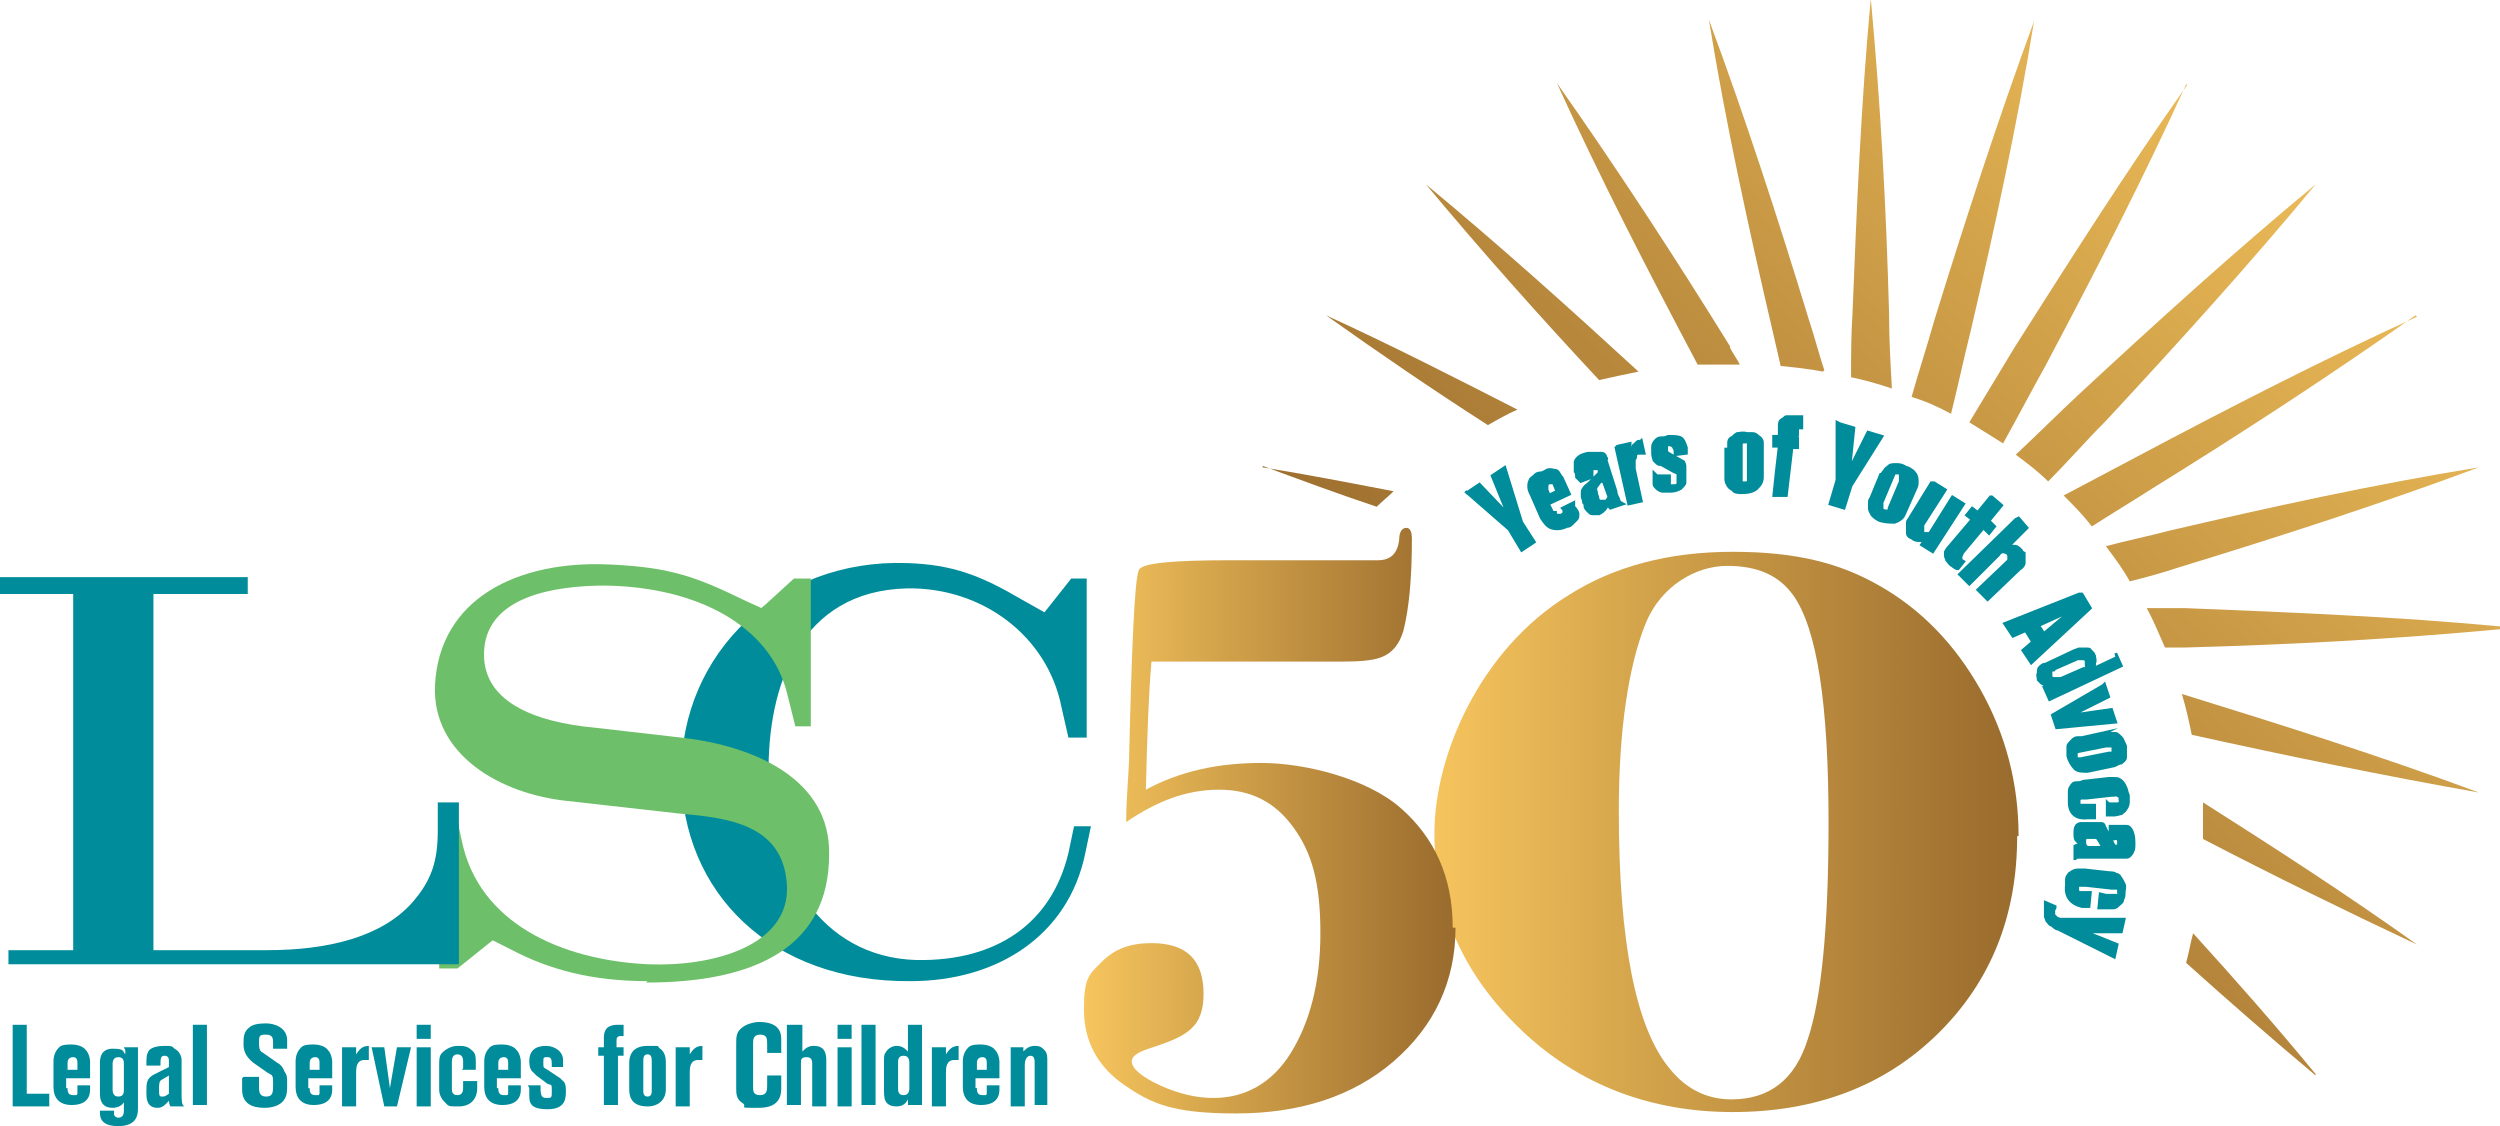 <svg height="80" viewBox="0 0 177.6 80" width="177.6" xmlns="http://www.w3.org/2000/svg" xmlns:xlink="http://www.w3.org/1999/xlink"><linearGradient id="a"><stop offset="0" stop-color="#f7c55e"/><stop offset=".3" stop-color="#d9a94e"/><stop offset=".8" stop-color="#ab7c36"/><stop offset="1" stop-color="#996b2d"/></linearGradient><linearGradient id="b" gradientTransform="matrix(1 0 0 -1 0 334)" gradientUnits="userSpaceOnUse" x1="155.3" x2="100.2" xlink:href="#a" y1="343.1" y2="284.8"/><linearGradient id="c" gradientTransform="matrix(1 0 0 -1 0 334)" gradientUnits="userSpaceOnUse" x1="151" x2="95.9" xlink:href="#a" y1="347.1" y2="288.8"/><linearGradient id="d" gradientTransform="matrix(1 0 0 -1 0 334)" gradientUnits="userSpaceOnUse" x1="147.6" x2="92.5" xlink:href="#a" y1="350.4" y2="292"/><linearGradient id="e" gradientTransform="matrix(1 0 0 -1 0 334)" gradientUnits="userSpaceOnUse" x1="145.1" x2="90" xlink:href="#a" y1="352.7" y2="294.4"/><linearGradient id="f" gradientTransform="matrix(1 0 0 -1 0 334)" gradientUnits="userSpaceOnUse" x1="198" x2="143" xlink:href="#a" y1="302.8" y2="244.4"/><linearGradient id="g" gradientTransform="matrix(1 0 0 -1 0 334)" gradientUnits="userSpaceOnUse" x1="143.9" x2="88.9" xlink:href="#a" y1="353.8" y2="295.5"/><linearGradient id="h" gradientTransform="matrix(1 0 0 -1 0 334)" gradientUnits="userSpaceOnUse" x1="195.4" x2="140.4" xlink:href="#a" y1="305.2" y2="246.9"/><linearGradient id="i" gradientTransform="matrix(1 0 0 -1 0 334)" gradientUnits="userSpaceOnUse" x1="144.6" x2="89.5" xlink:href="#a" y1="353.2" y2="294.9"/><linearGradient id="j" gradientTransform="matrix(1 0 0 -1 0 334)" gradientUnits="userSpaceOnUse" x1="191.6" x2="136.6" xlink:href="#a" y1="308.8" y2="250.5"/><linearGradient id="k" gradientTransform="matrix(1 0 0 -1 0 334)" gradientUnits="userSpaceOnUse" x1="187" x2="131.9" xlink:href="#a" y1="313.2" y2="254.8"/><linearGradient id="l" gradientTransform="matrix(1 0 0 -1 0 334)" gradientUnits="userSpaceOnUse" x1="181.8" x2="126.7" xlink:href="#a" y1="318.1" y2="259.7"/><linearGradient id="m" gradientTransform="matrix(1 0 0 -1 0 334)" gradientUnits="userSpaceOnUse" x1="176.2" x2="121.1" xlink:href="#a" y1="323.4" y2="265"/><linearGradient id="n" gradientTransform="matrix(1 0 0 -1 0 334)" gradientUnits="userSpaceOnUse" x1="170.7" x2="115.6" xlink:href="#a" y1="328.6" y2="270.2"/><linearGradient id="o" gradientTransform="matrix(1 0 0 -1 0 334)" gradientUnits="userSpaceOnUse" x1="165.7" x2="110.7" xlink:href="#a" y1="333.2" y2="274.9"/><linearGradient id="p" gradientTransform="matrix(1 0 0 -1 0 334)" gradientUnits="userSpaceOnUse" x1="160.2" x2="105.2" xlink:href="#a" y1="338.4" y2="280.1"/><linearGradient id="q" gradientTransform="matrix(1 0 0 -1 0 334)" gradientUnits="userSpaceOnUse" x1="101.7" x2="143.3" xlink:href="#a" y1="274.9" y2="274.9"/><linearGradient id="r" gradientTransform="matrix(1 0 0 -1 0 334)" gradientUnits="userSpaceOnUse" x1="77" x2="103.4" xlink:href="#a" y1="275.7" y2="275.7"/><path d="m134.4 27.6c-.9-.3-1.9-.6-2.9-.8 0-1.5 0-3 .1-4.5.3-7.5.6-14.9 1.3-22.4.7 7.5 1.1 14.9 1.3 22.4 0 1.8.1 3.5.2 5.3z" fill="url(#b)"/><path d="m129.5 26.4c-1-.2-2-.3-3-.4-.2-.9-.4-1.7-.6-2.6-1.7-7.3-3.3-14.6-4.5-22 2.6 7 4.9 14.1 7.1 21.3.4 1.2.7 2.4 1.1 3.6z" fill="url(#c)"/><path d="m122.9 24.7c.2.4.5.8.7 1.2-.2 0-.5 0-.7 0-.8 0-1.6 0-2.3 0-3.5-6.6-6.9-13.2-10-20 4.3 6.1 8.4 12.4 12.3 18.7z" fill="url(#d)"/><path d="m101.3 13.1c5.2 4.3 10.2 8.8 15.1 13.3-1 .2-1.9.4-2.8.6-4.2-4.5-8.3-9.1-12.3-13.9z" fill="url(#e)"/><path d="m164.5 76.4c-3.1-2.6-6.2-5.3-9.2-8 .2-.7.3-1.4.5-2.1 3 3.3 5.9 6.6 8.7 10z" fill="url(#f)"/><path d="m94.2 22.4c4.6 2.1 9.1 4.4 13.6 6.7-.7.3-1.4.7-2.1 1.1-3.9-2.5-7.7-5.1-11.5-7.8z" fill="url(#g)"/><path d="m156.5 59.6v-.2c0-.8 0-1.6 0-2.4 5.2 3.3 10.3 6.6 15.2 10.1-5.1-2.4-10.2-4.9-15.2-7.5z" fill="url(#h)"/><path d="m89.7 33.2c3.1.5 6.2 1.1 9.3 1.7-.4.4-.8.7-1.2 1.1-2.7-.9-5.4-1.9-8.1-2.9z" fill="url(#i)"/><path d="m155.7 52.2c-.2-1-.4-1.9-.7-2.9 7.1 2.2 14.1 4.4 21.1 7-6.8-1.2-13.6-2.6-20.4-4.1z" fill="url(#j)"/><path d="m89.7 33.2c3.1.5 6.2 1.1 9.3 1.7-.4.4-.8.7-1.2 1.1-2.7-.9-5.4-1.9-8.1-2.9z" fill="url(#i)"/><path d="m155.7 52.2c-.2-1-.4-1.9-.7-2.9 7.1 2.2 14.1 4.4 21.1 7-6.8-1.2-13.6-2.6-20.4-4.1z" fill="url(#j)"/><path d="m177.6 44.7c-7.5.7-14.9 1.1-22.4 1.3-.5 0-.9 0-1.4 0-.4-.9-.8-1.9-1.3-2.8h2.7c7.5.3 14.9.6 22.4 1.3z" fill="url(#k)"/><path d="m176.1 33.2c-7 2.6-14.1 4.9-21.3 7.1-1.2.4-2.3.7-3.5 1-.5-.9-1.1-1.7-1.7-2.5 1.5-.4 3-.7 4.5-1.1 7.3-1.7 14.6-3.3 22-4.5z" fill="url(#l)"/><path d="m171.6 22.4c-6.1 4.3-12.4 8.4-18.7 12.3-1.4.9-2.9 1.8-4.3 2.7-.6-.8-1.3-1.5-2-2.2 1.7-.9 3.4-1.8 5.1-2.7 6.6-3.5 13.2-6.9 20-10z" fill="url(#m)"/><path d="m164.5 13.1c-4.8 5.8-9.8 11.3-14.9 16.8-1.4 1.4-2.7 2.9-4.1 4.3-.7-.7-1.5-1.3-2.3-1.9 1.5-1.4 3-2.9 4.5-4.3 5.5-5.1 11-10.1 16.8-14.9z" fill="url(#n)"/><path d="m155.3 6c-3.1 6.8-6.5 13.4-10 20-1 1.8-2 3.7-3 5.5-.8-.5-1.6-1-2.4-1.5 1.1-1.8 2.1-3.5 3.2-5.3 4-6.3 8-12.6 12.3-18.7z" fill="url(#o)"/><path d="m144.5 1.5c-1.2 7.4-2.8 14.7-4.5 22-.5 2-.9 3.9-1.4 5.9-.9-.5-1.8-.9-2.8-1.2.5-1.8 1.1-3.6 1.6-5.4 2.2-7.1 4.5-14.2 7.1-21.3z" fill="url(#p)"/><path d="m104.2 35 .9-.6 2 2.1-1.1-2.7.9-.6 1.2 3.9.9 1.4-.9.6-.9-1.5-3.1-2.7z" fill="#008c9a" stroke="#008c9a" stroke-miterlimit="10" stroke-width=".2"/><path d="m110.5 36.4s0 0 0 .1c0 0 0 0 .1.1s0 0 .1 0h.2s.2-.1.2-.2 0 0 0 0 0 0 0-.1c0 0 0-.1-.1-.2l.8-.4v.3c.2.2.3.4.3.5 0 .2 0 .3-.1.4s-.2.2-.3.3-.2.2-.4.2c-.4.2-.8.2-1.1.1s-.5-.4-.7-.7l-.7-1.6c-.1-.2-.2-.4-.2-.6s0-.3.1-.5c0-.1.2-.2.3-.3s.2-.2.4-.2.3-.1.5-.2.4 0 .5 0c.2 0 .3.1.4.3s.2.2.2.3l.5 1.1-1.5.7.3.6zm-.5-1.2.6-.3-.2-.5s0 0 0 0 0 0 0-.1 0 0-.1 0c0 0-.1 0-.2 0s-.2.1-.2.2v.3l.2.5z" fill="#008c9a" stroke="#008c9a" stroke-miterlimit="10" stroke-width=".2"/><path d="m112 33.9c0-.1 0-.3-.1-.4 0-.1 0-.2 0-.3 0 0 0-.1 0-.2 0 0 0-.1 0-.2.1-.3.4-.5.9-.6h.3.4.3s.1 0 .2.1 0 .1.1.2 0 .1 0 .2l.7 2.2c0 .3.2.5.2.6s.1.2.3.3l-.9.3s-.2-.2-.2-.3c0 .1-.1.3-.2.4s-.2.2-.4.3c-.2 0-.4 0-.5 0s-.2-.1-.3-.2c0 0-.2-.2-.2-.3s0-.2-.1-.3c0-.2-.1-.3-.1-.4s0-.2 0-.3 0-.2.1-.3c0 0 .1-.2.3-.3l.8-.8v-.2s0 0 0-.1 0 0-.1 0c0 0-.1 0-.2 0 0 0-.1 0-.2 0v.1.2.3l-.8.3zm1.7.3-.3.4s-.1.2 0 .3c0 0 0 .2.1.4 0 .2.1.3.2.3h.2.2s.1-.1.2-.3l-.4-1.1z" fill="#008c9a" stroke="#008c9a" stroke-miterlimit="10" stroke-width=".2"/><path d="m114.9 31.7.9-.2v.5c.1 0 .2-.2.2-.2s0-.2.1-.2c0 0 .1-.1.2-.2s.2 0 .3-.1l.2.9s0 0-.1 0-.1 0-.2 0c-.2 0-.3 0-.3.2s-.1.2-.1.3v.3s0 .2 0 .3l.5 2.3-.9.2-.9-4z" fill="#008c9a" stroke="#008c9a" stroke-miterlimit="10" stroke-width=".2"/><path d="m117.7 33.8h.9s0 .2 0 .3 0 .2 0 .3c0 0 0 .1.1.1h.2c.1 0 .2 0 .3-.1 0 0 0-.2 0-.4 0-.1 0-.2 0-.3s-.1-.1-.3-.2l-.9-.5s0 0-.1 0c0 0-.1 0-.2-.1 0 0-.1-.1-.2-.2 0 0-.1-.3-.1-.5s0-.4 0-.5.1-.3.2-.4.2-.2.4-.2.3 0 .5-.1c.4 0 .7 0 .9.1s.3.4.4.7v.4s-.8.1-.8.1c0-.2 0-.4-.1-.5 0-.1-.2-.2-.3-.2 0 0 0 0-.1 0s0 0-.1 0v.1s0 .1 0 .2v.2s.1.1.3.2l.9.5s0 0 0 0 .1.2.1.3 0 .2 0 .4v.4.4c0 .1-.2.3-.3.4-.2.1-.4.2-.7.2s-.5 0-.6 0-.3-.1-.4-.2-.2-.2-.2-.3 0-.3 0-.4v-.4z" fill="#008c9a" stroke="#008c9a" stroke-miterlimit="10" stroke-width=".2"/><path d="m122.8 31.9c0-.1 0-.3 0-.4s0-.3.2-.4.2-.2.4-.3c.2 0 .4-.1.7 0h.4c.2 0 .3.1.4.2.2.1.3.3.3.4s0 .3 0 .5v2c0 .4-.2.6-.4.8s-.6.3-1 .3c-.3 0-.6 0-.7-.2-.2-.1-.3-.2-.4-.4s-.1-.3-.1-.4 0-.2 0-.3v-1.8zm.9 2v.3s0 0 0 .1h.2.2s0 0 .1-.1 0 0 0-.1c0 0 0 0 0-.1v-2.1s0-.1 0-.2 0-.1 0-.2c0 0 0 0 0-.1s0 0-.2 0h-.2s0 0-.1.1v.2.2 2.1z" fill="#008c9a" stroke="#008c9a" stroke-miterlimit="10" stroke-width=".2"/><path d="m127.3 31.1h.4s0 .7 0 .7h-.4s-.4 3.4-.4 3.4h-.9c0-.1.4-3.5.4-3.5h-.4s0-.7 0-.7h.4s0-.7 0-.7c0-.2 0-.4.2-.5s.2-.2.3-.2.2 0 .4 0h.3.2.2v.8c-.1 0-.2 0-.2 0s0 0 0 0h-.1s0 0 0 0v.5z" fill="#008c9a" stroke="#008c9a" stroke-miterlimit="10" stroke-width=".2"/><path d="m130.7 30.1 1 .3-.3 2.9 1.3-2.6 1 .3-2.2 3.5-.5 1.6-1-.3.5-1.7v-4.1s0 0 0 0z" fill="#008c9a" stroke="#008c9a" stroke-miterlimit="10" stroke-width=".2"/><path d="m133.7 33.7c0-.1.1-.2.2-.3 0-.1.2-.2.3-.3s.3-.1.5-.1.4 0 .7.2c.1 0 .3.1.4.2.1 0 .2.2.3.3.1.2.1.4.1.5 0 .2 0 .3-.1.5l-.8 1.8c-.1.3-.4.5-.7.6-.3 0-.6 0-1-.1-.3-.1-.5-.3-.6-.4-.1-.2-.2-.3-.2-.5s0-.3 0-.4 0-.2.1-.3l.7-1.7zm0 2.2s0 0 0 .1v.1s0 .1 0 .1 0 0 .2.1h.2s.1 0 .1 0 0 0 0-.1 0 0 0-.1l.8-1.9s0-.1 0-.2 0-.1 0-.2v-.1s0 0-.1-.1c0 0-.1 0-.2 0s-.1 0-.1 0 0 0-.1.1 0 .1 0 .1l-.8 1.9z" fill="#008c9a" stroke="#008c9a" stroke-miterlimit="10" stroke-width=".2"/><path d="m137.4 34.3.8.5-1.6 2.5s0 0 0 .1 0 .1 0 .2 0 .1 0 .2 0 .1.1.1h.2s.1 0 .2 0c0 0 0 0 .1-.1s0-.1 0-.1l1.5-2.4.8.5-2.2 3.4-.8-.5.2-.3c-.1 0-.3 0-.4 0s-.3 0-.5-.2c0 0-.1 0-.2-.1 0 0-.1-.1-.1-.2s0-.2 0-.3 0-.2 0-.3c0 0 0-.1 0-.2 0 0 0-.1.1-.2l1.6-2.6z" fill="#008c9a" stroke="#008c9a" stroke-miterlimit="10" stroke-width=".2"/><path d="m141.5 35.3.7.6-.9 1.1.4.4-.4.5-.4-.4-1.5 1.8c0 .1-.1.2-.1.3s0 .2.2.3l-.4.5s0 0-.1 0c0 0-.2-.1-.3-.2-.2-.1-.3-.3-.4-.4 0-.1-.1-.2-.1-.3s0-.2 0-.3c0 0 .1-.2.2-.3l1.7-2-.4-.3.4-.5.4.3.9-1.1z" fill="#008c9a" stroke="#008c9a" stroke-miterlimit="10" stroke-width=".2"/><path d="m143.4 36.8.6.7-1.3 1.3h.4c.2 0 .3.1.5.3 0 0 0 .1.2.2v.3s0 .2 0 .4c0 .1-.1.3-.3.4l-2.3 2.2-.7-.7 2.1-2s0 0 .1-.1c0 0 0 0 0-.1s0-.1 0-.2c0 0 0-.1-.1-.2 0 0-.2-.1-.3-.1 0 0-.2 0-.3.2l-2.1 2.1-.7-.7 4-3.9z" fill="#008c9a" stroke="#008c9a" stroke-miterlimit="10" stroke-width=".2"/><path d="m147.9 42.2.6 1-4.2 3.9-.6-.9.7-.6-.5-.8-.9.4-.6-.9 5.3-2.1zm-3.1 2.2.4.6 1.9-1.6-2.2 1z" fill="#008c9a" stroke="#008c9a" stroke-miterlimit="10" stroke-width=".2"/><path d="m150.3 46.4.4.9-5.1 2.4-.4-.9.4-.2s-.1 0-.2 0c0 0-.1 0-.2 0 0 0-.1 0-.2-.1s-.1-.1-.2-.2c0-.2-.1-.3 0-.5 0-.2 0-.3.1-.4 0 0 .2-.2.3-.2s.3-.1.5-.2l1.7-.8c.1 0 .2-.1.3-.1s.2 0 .3 0h.3s.2 0 .2.1c0 0 .1.1.2.2s0 .1.1.2c0 .2.1.3 0 .5 0 .2 0 .3-.1.4l1.7-.8zm-4.4 1.2s0 0-.1 0 0 0-.1.1 0 0 0 .1v.2s0 .2.2.2h.2s.1 0 .2 0h.1l1.6-.7s0 0 .1 0 0 0 .1-.1 0 0 0-.2c0 0 0-.1 0-.2 0 0 0-.1-.1-.2 0 0-.1 0-.2 0s-.1 0-.2 0h-.1l-1.6.7z" fill="#008c9a" stroke="#008c9a" stroke-miterlimit="10" stroke-width=".2"/><path d="m149.5 48.6.3.9-2.6 1.3 2.8-.4.3.9-4.2.4-.3-.9 3.6-2.1z" fill="#008c9a" stroke="#008c9a" stroke-miterlimit="10" stroke-width=".2"/><path d="m149.5 52.1h.4s.3 0 .4 0 .3.2.4.3.2.4.3.6v.4.4c0 .2-.2.3-.3.4-.1 0-.3.1-.5.2l-1.9.4c-.4 0-.7 0-.9-.2s-.4-.5-.5-.9c0-.3 0-.6 0-.7s.2-.3.3-.4.2-.2.4-.2.2 0 .3 0l1.8-.4zm-1.8 1.3s0 0-.1 0 0 0-.1 0v.1.2.2h.1s0 0 .1 0h.1l2-.4h.2.1s0 0 0-.1 0-.1 0-.2c0 0 0-.1 0-.2s0 0-.1 0c0 0-.1 0-.2 0 0 0-.1 0-.2 0l-2 .4z" fill="#008c9a" stroke="#008c9a" stroke-miterlimit="10" stroke-width=".2"/><path d="m149.8 57.1h.5s0 0 .1 0h.1s0 0 .1-.1 0-.1 0-.2v-.2s0 0-.2-.1-.1 0-.2 0-.1 0-.2 0l-1.8.2s-.1 0-.2 0-.1 0-.2 0c0 0 0 0-.1.1v.2.2h.2s.1 0 .2 0 .1 0 .2 0h.5s0 .9 0 .9h-.5c-.8.1-1.3-.3-1.3-1.1 0 0 0-.1 0-.2s0-.2 0-.3c0 0 0-.2 0-.3 0 0 0-.2.1-.3.1-.2.2-.3.4-.3s.3 0 .5-.1l1.8-.2h.4c.1 0 .3 0 .4.1.2.1.3.3.4.5s.1.4.2.6v.5s0 .3-.2.5c0 .1-.2.2-.3.3-.1 0-.3.1-.5.1h-.5s0-.9 0-.9z" fill="#008c9a" stroke="#008c9a" stroke-miterlimit="10" stroke-width=".2"/><path d="m150.2 58.7h.4s.2 0 .3 0 .1 0 .2 0c0 0 .1 0 .2.1.2.2.3.6.3 1v.3s0 .3-.1.4c0 .1-.1.2-.2.3 0 0-.1.1-.2.1 0 0-.1 0-.2 0s-.1 0-.2 0h-2.3c-.3 0-.5 0-.7 0-.1 0-.3 0-.3.2v-1s.2-.1.4-.1c-.1-.1-.2-.2-.3-.3s-.1-.3-.1-.5 0-.4.1-.5c0-.1.2-.2.3-.2h.4s.2 0 .3 0h.5s.2 0 .3 0 .2.1.2.2c0 0 .1.2.2.4l.5 1h.2s0 0 .1 0 0 0 0 0 0 0 0-.2c0 0 0-.1 0-.2s0 0-.1-.1-.1 0-.2 0-.2 0-.3 0v-.9s0 0 0 0zm-.8 1.5-.3-.5s-.1-.2-.2-.2c0 0-.2 0-.4 0s-.3 0-.3 0-.1 0-.1.2v.2s0 .2.2.3h1.2s0 0 0 0z" fill="#008c9a" stroke="#008c9a" stroke-miterlimit="10" stroke-width=".2"/><path d="m149.6 63.6h.5.1.2s0 0 .1 0 0-.1 0-.2v-.2s0-.1-.1-.1-.1 0-.2 0-.1 0-.2 0l-1.8-.2s-.1 0-.2 0c0 0-.1 0-.2 0s-.1 0-.2 0v.2.2s0 0 .1.1h.2s.1 0 .1 0h.5s-.1 1-.1 1h-.5c-.8-.2-1.2-.7-1.1-1.5 0 0 0-.1 0-.2s0-.2 0-.2 0-.2.1-.3c0 0 .1-.2.2-.2.1-.1.3-.2.5-.2h.5l1.8.2c.1 0 .3 0 .4.1.1 0 .3.1.3.2.1.1.2.3.3.5s0 .4 0 .6 0 .3-.1.5c0 .2-.2.3-.3.4s-.2.2-.4.2c-.1 0-.3 0-.5 0h-.5s.1-1 .1-1z" fill="#008c9a" stroke="#008c9a" stroke-miterlimit="10" stroke-width=".2"/><path d="m150.9 65.3-.2.9h-2.7c0-.1 2.4.9 2.4.9l-.2.9-4-2c-.2 0-.3-.2-.5-.3-.1 0-.2-.2-.3-.3 0-.1-.1-.2-.1-.3s0-.3 0-.5c0 0 0 0 0-.1 0 0 0 0 0-.1 0 0 0 0 0-.1s0-.1 0-.2l.7.3s0 .2-.1.2 0 .1 0 .1v.3s.1.1.2.2.1 0 .2.1.1 0 .1 0h4.2z" fill="#008c9a" stroke="#008c9a" stroke-miterlimit="10" stroke-width=".2"/><path d="m143.3 59.4c0 5.7-1.9 10.4-5.7 14.1s-8.7 5.5-14.5 5.5-10.9-1.9-15-5.8-6.2-8.5-6.2-14 3.2-13 9.5-16.9c3.3-2.1 7.2-3.1 11.7-3.1s7.6.8 10.4 2.4c3 1.7 5.4 4.2 7.2 7.4s2.7 6.7 2.7 10.4zm-13.4-1c0-8.3-.8-13.7-2.5-16.1-1-1.4-2.5-2.1-4.7-2.1s-4.7 1.4-5.8 4.1c-1.2 3-1.9 7.5-1.9 13.3 0 9.3 1.2 15.4 3.6 18.3 1.2 1.5 2.7 2.2 4.4 2.2 2.7 0 4.5-1.4 5.4-4.2 1-2.9 1.5-8.1 1.5-15.4z" fill="url(#q)"/><path d="m103.4 65.9c0 3.8-1.5 7-4.4 9.5s-6.7 3.7-11.2 3.7-6-.7-7.9-2-2.9-3.1-2.9-5.4.4-2.5 1.3-3.4 2-1.3 3.5-1.3c2.5 0 3.7 1.2 3.7 3.6s-1.2 3-3.6 3.8c-1 .3-1.5.6-1.5 1 0 .5.7 1.1 2 1.7s2.6.9 3.8.9c2.3 0 4.2-1.1 5.5-3.2s2.1-4.9 2.1-8.5-.6-5.7-1.9-7.5-3-2.7-5.3-2.7-4.4.8-6.6 2.3c0-1.1.1-2.5.2-4.2.2-8.4.4-13 .7-13.7.2-.5 2.4-.7 6.5-.7h10.5c.9 0 1.4-.5 1.5-1.5 0-.5.2-.8.5-.8s.4.3.4.8c0 2.8-.2 4.9-.6 6.5-.3 1-.8 1.6-1.6 1.9-.5.2-1.4.3-2.7.3 0 0-.3 0-1 0h-12.6c-.2 2.2-.3 5.2-.4 9.1 2.4-1.3 5.1-1.9 8.2-1.9s7.5 1.1 9.9 3.2 3.7 4.9 3.7 8.5z" fill="url(#r)"/><path d="m77.1 60.6c-1.2 5.9-6.3 9.1-12.4 9.1-9.9.1-16.3-6.3-16.3-14.8s6.9-15.2 16-14.9c3.3.1 5.3.9 8.2 2.6l1.6.9 1.9-2.4h1.1v11.3h-1.3l-.5-2.2c-1-5-5.6-8.5-11-8.4-7.5.2-9.9 6.8-9.8 13.3.1 6.6 3.6 12.9 10.5 13.1 5.7.1 9.6-2.6 10.8-7.6l.4-1.9h1.2z" fill="#008c9a"/><path d="m46 69.7c-3.9 0-7-.8-9.8-2.3l-1.2-.6-2.5 2h-1.3v-10.5h1.3l.3 1.4c1.2 5.9 7.1 8.5 13.2 8.8 4.6.2 10.2-1.3 9.9-5.7-.3-4.2-4.1-4.7-7.6-5l-8-.9c-4.8-.5-9.6-3.3-9.4-8.2.3-6.2 5.9-8.9 12.4-8.6 4.4.2 6.2.9 9.7 2.6l1.1.5 2.3-2.1h1.2v10.5h-1.1l-.6-2.4c-1.2-4.7-6.3-7.5-12.9-7.6-3.7 0-8.3.8-8.6 4.5s3.5 5.2 7.9 5.6l6.1.7c5.3.6 10.6 3 10.5 8.3 0 6.5-5.1 9.1-13 9.1z" fill="#6dc069"/><g fill="#008c9a"><path d="m.6 68.6v-1.1h4.6v-25.3h-5.2v-1.2h17.6v1.2h-6.7v25.3h8.1c4.2 0 8.1-.9 10.3-3.4 1.4-1.6 1.8-3 1.8-5.1v-2h1.5v11.5h-32z"/><path d="m.9 72.8h1v4.9h1.6v.9h-2.6v-5.7z"/><path d="m4.8 77.3c0 .2 0 .5.4.5s.2 0 .3-.1c0 0 0-.1 0-.6h.9v.3c0 .9-.7 1.1-1.3 1.1-.9 0-1.3-.5-1.3-1.3v-1.8c0-.5.2-.8.4-1s.6-.2.9-.2.8.1 1 .4c.2.2.3.6.3.8v1.2h-1.7v.7zm0-1.3h.7v-.5c0-.1 0-.4-.3-.4s-.4.2-.4.4z"/><path d="m8.8 74.4h1v4.3c0 .4 0 1.3-1.4 1.3s-1.3-.8-1.3-1.1h1v.3s.1.2.3.2c.3 0 .4-.2.4-.5v-.6c-.1.2-.4.4-.8.4-.8 0-.9-.6-.9-1v-2.2c0-.2 0-1 .9-1s.7.2.9.4v-.3zm-.8 3c0 .1 0 .5.4.5s.4-.3.4-.5v-1.8c0-.2 0-.5-.4-.5s-.4.4-.4.5v1.9z"/><path d="m10.4 75.7c0-.6 0-.8.2-1.1.2-.2.6-.3 1.1-.3s.5 0 .7.2c.4.2.5.6.5.8v2.3c0 .6 0 .9.2 1h-1s-.1-.2-.1-.4c-.2.2-.4.5-.8.5-.8 0-.8-.7-.8-1.1 0-.7 0-1 .6-1.3l1-.5c0-.4 0-.4 0-.5 0 0 0-.3-.3-.3s-.3.2-.3.7h-.9zm1.6.7-.5.3c-.2.1-.2.3-.2.7s0 .5.2.5.2 0 .5-.2v-1.2z"/><path d="m13.7 72.8h1v5.7h-1z"/><path d="m17.3 76.5h1.1v.7c0 .3 0 .7.5.7s.5-.3.5-.9 0-.6-.4-.8l-1-.7c-.5-.4-.7-.8-.7-1.3s0-.9.4-1.2c.2-.2.6-.3 1.2-.3s1.5.3 1.5 1.2v.6h-1v-.4c0-.3 0-.6-.5-.6s-.5.1-.5.6.1.6.3.7l1 .7c.2.1.4.3.5.6.2.3.2.4.2.9s0 .8-.2 1.1c-.3.5-1 .6-1.4.6-.9 0-1.6-.3-1.6-1.3v-.8z"/><path d="m22 77.3c0 .2 0 .5.4.5s.2 0 .3-.1c0 0 0-.1 0-.6h.9v.3c0 .9-.7 1.1-1.3 1.1-.9 0-1.3-.5-1.3-1.3v-1.8c0-.5.2-.8.4-1s.6-.2.9-.2.8.1 1 .4c.2.2.3.6.3.8v1.2h-1.7v.7zm0-1.3h.7v-.5c0-.1 0-.4-.3-.4s-.4.2-.4.4z"/><path d="m24.3 74.4h1v.5c.2-.3.4-.6.9-.6v1s-.2 0-.3 0c-.6 0-.6.6-.6.9v2.4h-1z"/><path d="m26.3 74.4h1l.4 2.9.5-2.9h1l-1 4.2h-.9s-.9-4.2-.9-4.2z"/><path d="m29.6 72.8h1v1h-1zm0 1.6h1v4.2h-1z"/><path d="m32.9 75.9v-.5c0-.1 0-.5-.4-.5s-.4.4-.4.6v1.8c0 .2 0 .5.4.5s.4-.4.4-.5v-.5h1v.5c0 .8-.5 1.3-1.3 1.3s-.7 0-1-.3-.4-.6-.4-.9v-1.8c0-.3 0-.6.2-.8.3-.3.7-.5 1.1-.5s.7 0 1 .3c.3.2.3.5.3.9v.5h-1z"/><path d="m35.4 77.3c0 .2 0 .5.4.5s.2 0 .3-.1c0 0 0-.1 0-.6h.9v.3c0 .9-.7 1.1-1.3 1.1-.9 0-1.3-.5-1.3-1.3v-1.8c0-.5.2-.8.4-1s.6-.2.9-.2.8.1 1 .4c.2.2.3.6.3.8v1.2h-1.7v.7zm0-1.3h.7v-.5c0-.1 0-.4-.3-.4s-.4.2-.4.4z"/><path d="m37.5 77.1h.9c0 .6 0 .9.4.9s.4 0 .4-.5 0-.4-.3-.5l-.8-.6s-.2-.2-.3-.3-.2-.3-.2-.7c0-.9.6-1.1 1.2-1.1s1.2.4 1.2 1v.5h-.8c0-.5 0-.7-.3-.7s-.3 0-.3.4 0 .3.3.5l.9.6s.2.2.3.3c.1.2.1.4.1.6 0 .5 0 1.3-1.3 1.3s-1.3-.5-1.3-1.1v-.4z"/><path d="m43.9 74.4h.4v.6h-.4v3.5h-1v-3.5h-.4v-.6h.4v-.7c0-.9.7-.9 1.1-.9s.2 0 .3 0v.8h-.2c-.3 0-.3.2-.3.3v.5z"/><path d="m44.7 75.5c0-.5.2-1.2 1.3-1.2s.6 0 .9.2.4.6.4.9v2c0 .7-.5 1.2-1.3 1.2-1.3 0-1.3-.9-1.3-1.3v-1.9zm1 2c0 .1 0 .4.3.4s.3-.3.3-.4v-2.1c0-.2 0-.5-.3-.5s-.3.3-.3.5z"/><path d="m48 74.4h1v.5c.2-.3.4-.6.9-.6v1s-.2 0-.3 0c-.6 0-.6.6-.6.9v2.4h-1z"/><path d="m54.5 74.9v-.7c0-.4 0-.7-.5-.7s-.5.4-.5.6v3.1c0 .3 0 .6.5.6s.5-.4.5-.7v-.7h1v.8c0 .5 0 1.5-1.6 1.5s-.8 0-1.1-.3c-.5-.3-.5-.7-.5-1.1v-3.1c0-.5 0-.8.3-1.1.4-.4 1.1-.5 1.3-.5 1.6 0 1.6.9 1.6 1.3v.9h-1z"/><path d="m56.1 72.8h.9v1.9c.2-.2.4-.4.8-.4s.9.1.9 1v3.3h-1v-3c0-.2 0-.5-.4-.5s-.4.2-.4.4v3h-1v-5.7z"/><path d="m59.5 72.8h1v1h-1zm0 1.6h1v4.2h-1z"/><path d="m61.2 72.8h1v5.7h-1z"/><path d="m64.5 72.8h1v5.7h-1v-.4c-.1.2-.3.5-.8.5s-.7-.2-.8-.4-.1-.5-.1-.9v-1.9c0-.3 0-.5.1-.6.2-.4.6-.5.8-.5.4 0 .6.2.8.4zm-.7 4.5c0 .2 0 .5.4.5s.4-.4.4-.5v-1.8c0-.1 0-.5-.4-.5s-.4.3-.4.5z"/><path d="m66.2 74.4h1v.5c.2-.3.4-.6.9-.6v1s-.2 0-.3 0c-.6 0-.6.6-.6.9v2.4h-1z"/><path d="m69.4 77.3c0 .2 0 .5.4.5s.2 0 .3-.1c0 0 0-.1 0-.6h.9v.3c0 .9-.7 1.1-1.3 1.1-.9 0-1.3-.5-1.3-1.3v-1.8c0-.5.2-.8.4-1s.6-.2.9-.2.8.1 1 .4c.2.2.3.6.3.8v1.2h-1.7v.7zm0-1.3h.7v-.5c0-.1 0-.4-.3-.4s-.4.2-.4.4z"/><path d="m71.7 74.4h1v.3c.2-.2.4-.4.8-.4s.5.1.7.3.2.5.2.7v3.2h-.9v-3c0-.2 0-.5-.3-.5s-.4.4-.4.6v3h-1v-4.2z"/></g></svg>